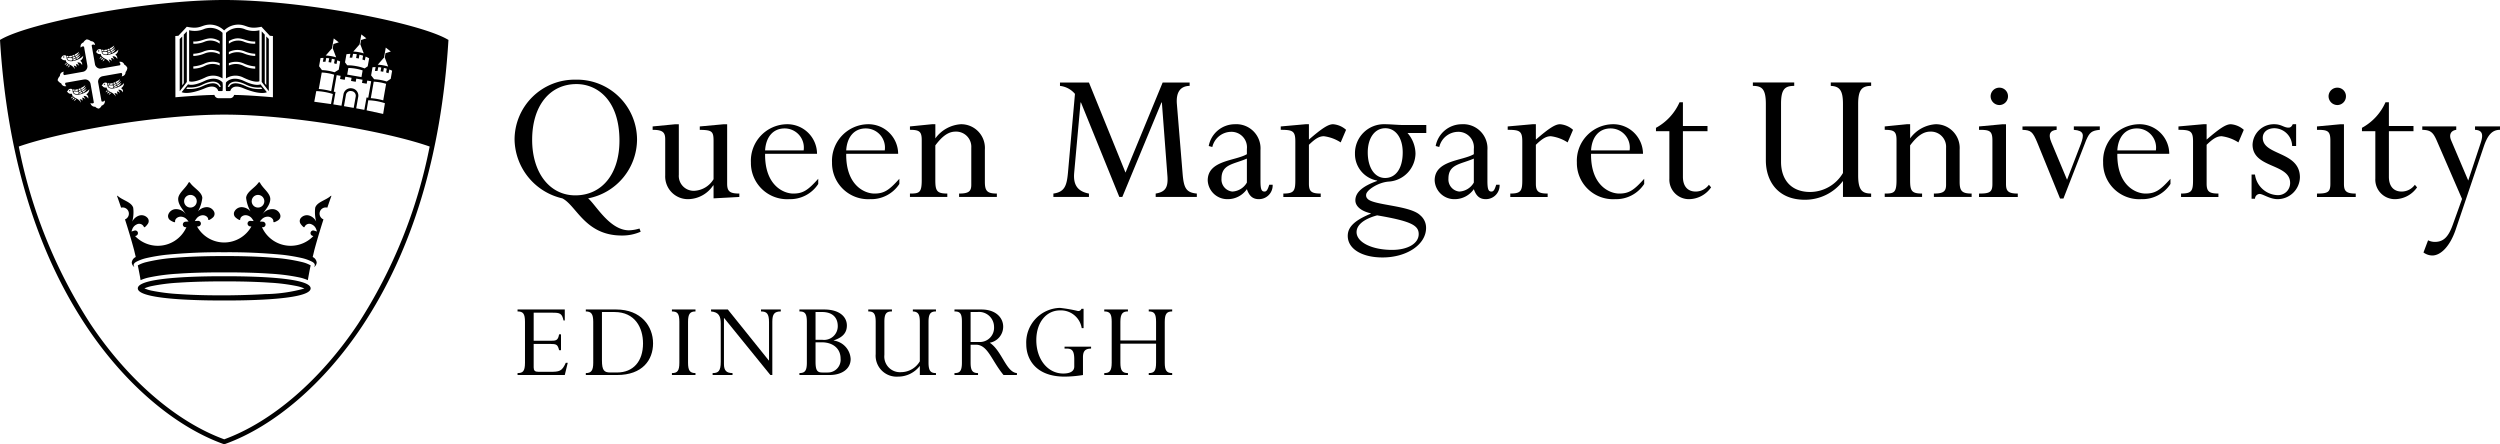 <svg id="Group_178" data-name="Group 178" xmlns="http://www.w3.org/2000/svg" width="358" height="63.625" viewBox="0 0 358 63.625">
  <g id="Group_131" data-name="Group 131" transform="translate(73.686 11.409)">
    <path id="Path_92" data-name="Path 92" d="M2.743-3A8.6,8.6,0,0,0-6.1-11.584,8.591,8.591,0,0,0-14.795-3,8.8,8.8,0,0,0-7.956,5.412c2.031,1.029,3.261,5.32,8.5,5.32a6.486,6.486,0,0,0,2.719-.544l-.171-.457A5.646,5.646,0,0,1,1.6,9.989c-2.8,0-4.778-3.691-5.864-4.577A8.628,8.628,0,0,0,2.743-3M.225-2.858c0,4.78-2.516,7.84-6.322,7.84-3.691,0-6.18-3.261-6.18-7.953,0-4.835,2.489-7.982,6.352-7.982,2.946,0,6.15,2.26,6.15,8.1" transform="translate(14.795 11.584)"/>
  </g>
  <g id="Group_132" data-name="Group 132" transform="translate(93.455 17.79)">
    <path id="Path_93" data-name="Path 93" d="M1.669,6.614c0,1.116.371,1.43,1.745,1.43v.487l-3.691.2V6.872H-.333A4.367,4.367,0,0,1-3.88,8.846,3.253,3.253,0,0,1-7.2,5.442V.264c0-.974-.343-1.345-1.8-1.345v-.487l3.262-.315h.487V5.356A2.134,2.134,0,0,0-2.965,7.645,3.41,3.41,0,0,0-.276,5.985V.521c0-1.4-.229-1.574-1.974-1.6v-.487l3.433-.315h.487Z" transform="translate(9.003 1.883)"/>
  </g>
  <g id="Group_133" data-name="Group 133" transform="translate(107.53 17.79)">
    <path id="Path_94" data-name="Path 94" d="M1.481-1.244A4.259,4.259,0,0,0-2.9-5.479,5.232,5.232,0,0,0-7.989-.013,5.181,5.181,0,0,0-2.524,5.25,4.792,4.792,0,0,0,1.652,3.075V2.332C.193,3.962-.521,4.449-1.923,4.449c-1.374,0-4.09-1.144-4.034-5.693Zm-7.438-.487c.114-1.887,1.116-3.147,2.8-3.147A2.745,2.745,0,0,1-.436-1.731Z" transform="translate(7.989 5.479)"/>
  </g>
  <g id="Group_134" data-name="Group 134" transform="translate(119.146 17.79)">
    <path id="Path_95" data-name="Path 95" d="M1.481-1.244A4.258,4.258,0,0,0-2.9-5.479,5.231,5.231,0,0,0-7.988-.013,5.179,5.179,0,0,0-2.524,5.25,4.8,4.8,0,0,0,1.653,3.075V2.332C.195,3.962-.521,4.449-1.923,4.449c-1.374,0-4.09-1.144-4.034-5.693Zm-7.438-.487c.114-1.887,1.116-3.147,2.8-3.147A2.744,2.744,0,0,1-.436-1.731Z" transform="translate(7.988 5.479)"/>
  </g>
  <g id="Group_135" data-name="Group 135" transform="translate(130.304 17.789)">
    <path id="Path_96" data-name="Path 96" d="M1.678,6.352c0,1.317.286,1.716,1.716,1.716v.487H-2.012V8.069c1.374,0,1.745-.315,1.745-1.258V1.517A2.171,2.171,0,0,0-2.528-.8c-1,0-1.889.629-2.889,1.974V6.123c0,1.546.2,1.946,1.716,1.946v.487h-5.35V8.069c1.345,0,1.688-.114,1.688-1.946V.43c0-1.23-.315-1.487-1.688-1.487v-.487L-5.9-1.859h.487V.172A4.892,4.892,0,0,1-1.756-1.859,3.4,3.4,0,0,1,1.678,1.775Z" transform="translate(9.051 1.859)"/>
  </g>
  <g id="Group_136" data-name="Group 136" transform="translate(150.845 11.811)">
    <path id="Path_97" data-name="Path 97" d="M3.052-12.933c-1.4.028-1.946,1-1.832,2.546l.83,10.1c.172,2,.515,2.632,2.031,2.775v.485H-1.811V2.488c1.345-.229,1.8-.83,1.686-2.461l-.8-10.585H-.982L-6.589,2.973h-.43l-5.492-13.531h-.057l-.917,10.1c-.142,1.66.458,2.633,2.118,2.948v.485H-16.46V2.488c1.66-.229,1.917-1.2,2.089-3l1-11.273a3.262,3.262,0,0,0-2.145-1.144v-.485h4.147l5.236,12.9,5.32-12.9H3.052Z" transform="translate(16.46 13.419)"/>
  </g>
  <g id="Group_137" data-name="Group 137" transform="translate(172.946 17.79)">
    <path id="Path_98" data-name="Path 98" d="M1.182-2.194A3.464,3.464,0,0,0-2.481-5.913,3.813,3.813,0,0,0-6.228-2.795l.515.142A2.8,2.8,0,0,1-3.024-4.826,2.219,2.219,0,0,1-.764-2.365v.743c-1.66.974-5.608.858-5.608,3.748a2.809,2.809,0,0,0,2.891,2.69A3.333,3.333,0,0,0-.764,3.384c.343,1,.858,1.432,1.716,1.432A1.964,1.964,0,0,0,2.926,2.754H2.44c-.229.716-.371.974-.686.974-.458,0-.572-.4-.572-1.574ZM-.764,2.44A2.542,2.542,0,0,1-2.852,3.728,1.74,1.74,0,0,1-4.4,1.868C-4.4-.192-2.681-.163-.764-.993Z" transform="translate(6.372 5.913)"/>
  </g>
  <g id="Group_138" data-name="Group 138" transform="translate(183.403 17.79)">
    <path id="Path_99" data-name="Path 99" d="M.631,6.88C.631,8,.974,8.31,2.319,8.31V8.8h-5.35V8.31c1.546,0,1.716-.4,1.716-1.946V.844c0-1.489-.371-1.66-2.088-1.66V-1.3L.144-1.617H.631v2.2c1.887-1.631,2.775-2.2,3.461-2.2a3.152,3.152,0,0,1,1.859.8L5.18.986A5.8,5.8,0,0,0,2.777.1C2.118.1,1.546.442.631,1.329Z" transform="translate(3.403 1.617)"/>
  </g>
  <g id="Group_139" data-name="Group 139" transform="translate(193.001 17.789)">
    <path id="Path_100" data-name="Path 100" d="M1.589,12.913c0,1.345-1.574,2.26-3.806,2.26-2.889,0-5.091-1.087-5.091-2.546,0-1.031,1.057-1.889,2.946-2.4,4.865.83,5.951,1.43,5.951,2.69M2.676-2.709H-.586c-.343,0-.83-.027-1.315-.057s-.974-.057-1.345-.057A4.151,4.151,0,0,0-7.537,1.412,3.861,3.861,0,0,0-4.362,5.246V5.3c-2,.716-3.118,1.6-3.118,2.774,0,.86.83,1.546,2.2,1.86v.057c-2.575,1.059-3.291,2.061-3.291,3.177,0,1.859,2.031,3.088,4.979,3.088,3.49,0,6.237-1.859,6.237-4.233a2.317,2.317,0,0,0-.83-1.8c-1.43-1.43-6.752-1.43-7.553-2.374a.667.667,0,0,1-.2-.572c0-.629,1.718-1.8,3.291-1.889A4.092,4.092,0,0,0,1.13,1.383,4.581,4.581,0,0,0-.012-1.563H2.676ZM-5.707,1.213c0-2.061,1-3.463,2.518-3.463C-1.7-2.25-.7-.849-.7,1.213c0,2.346-1.031,3.662-2.518,3.662s-2.489-1.46-2.489-3.662" transform="translate(8.568 2.823)"/>
  </g>
  <g id="Group_140" data-name="Group 140" transform="translate(205.445 17.79)">
    <path id="Path_101" data-name="Path 101" d="M1.182-2.194A3.464,3.464,0,0,0-2.481-5.913,3.814,3.814,0,0,0-6.228-2.795l.515.142A2.8,2.8,0,0,1-3.024-4.826,2.219,2.219,0,0,1-.764-2.365v.743c-1.658.974-5.608.858-5.608,3.748a2.809,2.809,0,0,0,2.891,2.69A3.331,3.331,0,0,0-.764,3.384c.343,1,.86,1.432,1.716,1.432A1.964,1.964,0,0,0,2.926,2.754H2.441c-.229.716-.373.974-.688.974-.458,0-.572-.4-.572-1.574ZM-.764,2.44A2.542,2.542,0,0,1-2.852,3.728,1.739,1.739,0,0,1-4.4,1.868C-4.4-.192-2.681-.163-.764-.993Z" transform="translate(6.372 5.913)"/>
  </g>
  <g id="Group_141" data-name="Group 141" transform="translate(215.902 17.79)">
    <path id="Path_102" data-name="Path 102" d="M.631,6.88C.631,8,.975,8.31,2.319,8.31V8.8h-5.35V8.31c1.546,0,1.718-.4,1.718-1.946V.844c0-1.489-.373-1.66-2.09-1.66V-1.3L.146-1.617H.631v2.2c1.889-1.631,2.777-2.2,3.461-2.2a3.16,3.16,0,0,1,1.86.8L5.18.986A5.8,5.8,0,0,0,2.777.1C2.118.1,1.546.442.631,1.329Z" transform="translate(3.403 1.617)"/>
  </g>
  <g id="Group_142" data-name="Group 142" transform="translate(225.808 17.79)">
    <path id="Path_103" data-name="Path 103" d="M1.481-1.244A4.258,4.258,0,0,0-2.9-5.479,5.231,5.231,0,0,0-7.988-.013,5.179,5.179,0,0,0-2.524,5.25,4.792,4.792,0,0,0,1.652,3.075V2.332C.193,3.962-.521,4.449-1.923,4.449c-1.374,0-4.09-1.144-4.034-5.693Zm-7.438-.487c.114-1.887,1.116-3.147,2.8-3.147A2.744,2.744,0,0,1-.436-1.731Z" transform="translate(7.988 5.479)"/>
  </g>
  <g id="Group_143" data-name="Group 143" transform="translate(237.135 14.642)">
    <path id="Path_104" data-name="Path 104" d="M.6-5.429h3.52v.744H.6V1.839c0,1.4.716,2.116,1.832,2.116a2.342,2.342,0,0,0,1.889-.972l.313.371a3.89,3.89,0,0,1-3.06,1.688A2.8,2.8,0,0,1-1.341,2.1V-4.684H-3.259v-.487A7.72,7.72,0,0,0,.119-8.833H.6Z" transform="translate(3.259 8.833)"/>
  </g>
  <g id="Group_144" data-name="Group 144" transform="translate(251.01 11.81)">
    <path id="Path_105" data-name="Path 105" d="M2.018,11.836a6.834,6.834,0,0,1-5.464,2.69c-3.977,0-5.579-2.8-5.579-5.636V.821c0-2.175-.572-2.6-1.86-2.6v-.487h5.924v.487C-6.306-1.783-6.85-1.3-6.85.792v8.3c0,2.518,1.4,4.32,4.177,4.32a5.49,5.49,0,0,0,4.691-2.717V.821c0-1.889-.428-2.546-1.745-2.6v-.487H6.052v.487c-1.374,0-1.859.629-1.859,2.6V11.034c0,2.146.6,2.6,1.859,2.6v.485H2.018Z" transform="translate(10.885 2.269)"/>
  </g>
  <g id="Group_145" data-name="Group 145" transform="translate(269.892 17.789)">
    <path id="Path_106" data-name="Path 106" d="M1.678,6.352c0,1.317.286,1.716,1.716,1.716v.487H-2.012V8.069c1.374,0,1.747-.315,1.747-1.258V1.517A2.172,2.172,0,0,0-2.528-.8c-1,0-1.887.629-2.889,1.974V6.123c0,1.546.2,1.946,1.716,1.946v.487h-5.35V8.069c1.345,0,1.69-.114,1.69-1.946V.43c0-1.23-.316-1.487-1.69-1.487v-.487L-5.9-1.859h.487V.172A4.892,4.892,0,0,1-1.755-1.859,3.4,3.4,0,0,1,1.678,1.775Z" transform="translate(9.051 1.859)"/>
  </g>
  <g id="Group_146" data-name="Group 146" transform="translate(283.396 12.555)">
    <path id="Path_107" data-name="Path 107" d="M.649-10.934A1.246,1.246,0,0,1-.582-9.676a1.268,1.268,0,0,1-1.257-1.258,1.244,1.244,0,0,1,1.257-1.23,1.221,1.221,0,0,1,1.231,1.23M.363,1.6C.363,2.6.621,3,2.051,3v.487H-3.5V3c1.546,0,1.917-.2,1.917-1.4v-6.21c0-1.4-.428-1.516-1.917-1.516v-.487l3.376-.315H.363Z" transform="translate(3.5 12.164)"/>
  </g>
  <g id="Group_147" data-name="Group 147" transform="translate(289.618 18.105)">
    <path id="Path_108" data-name="Path 108" d="M1,5.371,2.972.25c.487-1.317.487-1.917-1-2.031v-.487H5.691v.487c-1.173.114-1.46.371-1.946,1.459L.483,8.059H0L-3.236.106c-.686-1.66-.944-1.83-2.146-1.887v-.487H-.489v.487c-.972.085-1.23.629-.773,1.745Z" transform="translate(5.383 2.268)"/>
  </g>
  <g id="Group_148" data-name="Group 148" transform="translate(301.17 17.79)">
    <path id="Path_109" data-name="Path 109" d="M1.481-1.244A4.259,4.259,0,0,0-2.9-5.479,5.231,5.231,0,0,0-7.988-.013,5.179,5.179,0,0,0-2.524,5.25,4.8,4.8,0,0,0,1.653,3.075V2.332C.193,3.962-.521,4.449-1.923,4.449c-1.374,0-4.09-1.144-4.034-5.693Zm-7.438-.487c.114-1.887,1.114-3.147,2.8-3.147A2.744,2.744,0,0,1-.436-1.731Z" transform="translate(7.988 5.479)"/>
  </g>
  <g id="Group_149" data-name="Group 149" transform="translate(311.955 17.79)">
    <path id="Path_110" data-name="Path 110" d="M.631,6.88C.631,8,.975,8.31,2.319,8.31V8.8h-5.35V8.31c1.546,0,1.716-.4,1.716-1.946V.844c0-1.489-.371-1.66-2.088-1.66V-1.3L.146-1.617H.631v2.2c1.889-1.631,2.775-2.2,3.461-2.2a3.156,3.156,0,0,1,1.86.8L5.181.986A5.807,5.807,0,0,0,2.777.1C2.12.1,1.548.442.631,1.329Z" transform="translate(3.403 1.617)"/>
  </g>
  <g id="Group_150" data-name="Group 150" transform="translate(322.425 17.789)">
    <path id="Path_111" data-name="Path 111" d="M.909-3.3A2.59,2.59,0,0,0-1.609-5.848c-1,0-1.688.544-1.688,1.374,0,2.575,5.32,1.889,5.32,5.665a3.2,3.2,0,0,1-3.2,3.118c-1.114,0-2.088-.744-2.573-.744a.694.694,0,0,0-.659.688H-4.9V.789h.487A3.383,3.383,0,0,0-1.151,3.737,1.724,1.724,0,0,0,.622,1.992c0-2.832-5.38-2.059-5.38-5.494A3.047,3.047,0,0,1-1.666-6.42c1.057,0,1.374.487,2.059.487.258,0,.458-.142.6-.487h.487V-3.3Z" transform="translate(4.9 6.42)"/>
  </g>
  <g id="Group_151" data-name="Group 151" transform="translate(331.791 12.555)">
    <path id="Path_112" data-name="Path 112" d="M.649-10.934A1.245,1.245,0,0,1-.581-9.676a1.27,1.27,0,0,1-1.26-1.258,1.246,1.246,0,0,1,1.26-1.23,1.221,1.221,0,0,1,1.23,1.23M.363,1.6C.363,2.6.621,3,2.051,3v.487H-3.5V3c1.546,0,1.917-.2,1.917-1.4v-6.21c0-1.4-.43-1.516-1.917-1.516v-.487l3.376-.315H.363Z" transform="translate(3.5 12.164)"/>
  </g>
  <g id="Group_152" data-name="Group 152" transform="translate(338.232 14.642)">
    <path id="Path_113" data-name="Path 113" d="M.6-5.429H4.122v.744H.6V1.839c0,1.4.716,2.116,1.83,2.116a2.34,2.34,0,0,0,1.889-.972l.315.371A3.888,3.888,0,0,1,1.576,5.042,2.8,2.8,0,0,1-1.342,2.1V-4.684H-3.257v-.487A7.714,7.714,0,0,0,.117-8.833H.6Z" transform="translate(3.257 8.833)"/>
  </g>
  <g id="Group_153" data-name="Group 153" transform="translate(346.871 18.104)">
    <path id="Path_114" data-name="Path 114" d="M1.029-1.3,2.8-6.647c.4-1.2.315-1.859-.8-1.917v-.487H5.578v.487c-1.087,0-1.745.688-2.317,2.374L-.774,5.74c-.8,2.347-2.115,3.692-3.346,3.692A2.215,2.215,0,0,1-5.38,9l.659-1.745a2.168,2.168,0,0,0,.972.229C-2.518,7.487-1.8,6.771-1.173,5L.143,1.335-3.491-7.046c-.515-1.174-.887-1.489-2.059-1.517v-.487H-.687v.487c-.771.115-1.087.688-.716,1.544Z" transform="translate(5.551 9.051)"/>
  </g>
  <g id="Group_154" data-name="Group 154" transform="translate(74.113 44.32)">
    <path id="Path_115" data-name="Path 115" d="M.973,2.832H.7c-.2-.8-.345-.9-1.31-.9H-2.94V5.288c0,.458.164.639.688.639H-.615c1.375,0,1.72-.065,2.276-1.293h.278L1.514,6.385H-5.249V6.107c.738,0,1.065-.229,1.065-1.473V-1.229c0-1.163-.262-1.49-1.065-1.49V-3H1.514v1.573h-.18C1.12-2.457.793-2.539-.239-2.539h-2.7V1.472H-.32C.319,1.472.564,1.359.7.556H.973Z" transform="translate(5.249 2.997)"/>
  </g>
  <g id="Group_155" data-name="Group 155" transform="translate(83.89 44.319)">
    <path id="Path_116" data-name="Path 116" d="M.166,6.123c0,1.162-.31,1.49-1.064,1.49v.278H3.557c3.684,0,5.175-2.178,5.175-4.536,0-2.44-1.7-4.848-5.29-4.848H-.9v.28c.786,0,1.064.36,1.064,1.49ZM1.412-1.13H3.2c2.964,0,4.094,2.259,4.094,4.5,0,2.554-1.392,4.158-3.717,4.158H2.607c-.868,0-1.195-.278-1.195-1.735Z" transform="translate(0.897 1.492)"/>
  </g>
  <g id="Group_156" data-name="Group 156" transform="translate(96.219 44.319)">
    <path id="Path_117" data-name="Path 117" d="M.361,6.123c0,1.146.278,1.49,1.065,1.49v.278H-1.948V7.614c.77,0,1.065-.294,1.065-1.49V.278c0-1.179-.262-1.49-1.065-1.49v-.28H1.427v.28C.639-1.212.361-.852.361.278Z" transform="translate(1.948 1.492)"/>
  </g>
  <g id="Group_157" data-name="Group 157" transform="translate(101.82 44.319)">
    <path id="Path_118" data-name="Path 118" d="M1.373,9.384H1.095L-5.522,1.23h-.032V7.811c0,.95.376,1.294,1.228,1.294v.278h-2.85V9.106c.786,0,1.163-.247,1.163-1.606V2.015C-6.012.966-6.291.378-7.4.28V0H-5L.866,7.3H.9V1.818C.9.591.572.28-.247.28V0H2.585V.28c-.917,0-1.212.376-1.212,1.473Z" transform="translate(7.404)"/>
  </g>
  <g id="Group_158" data-name="Group 158" transform="translate(114.477 44.318)">
    <path id="Path_119" data-name="Path 119" d="M.361.75h.885c1.653,0,2.7.934,2.7,2.309A1.825,1.825,0,0,1,2.1,5.073h-.77C.59,5.073.361,4.763.361,3.5ZM-.883,3.664c0,1.147-.278,1.49-1.065,1.49v.278H2.376c1.769,0,3.013-.884,3.013-2.292A2.808,2.808,0,0,0,2.964.5V.472C4.259.047,4.848-.625,4.848-1.657c0-1.2-1-2.293-3.259-2.293H-1.948v.28c.787,0,1.065.294,1.065,1.49ZM.361.39V-3.589H1.3c1.522,0,2.243.835,2.243,2.014A1.957,1.957,0,0,1,1.327.39Z" transform="translate(1.948 3.951)"/>
  </g>
  <g id="Group_159" data-name="Group 159" transform="translate(124.336 44.319)">
    <path id="Path_120" data-name="Path 120" d="M1.155,6.775A3.91,3.91,0,0,1-1.973,8.314,3,3,0,0,1-5.166,5.088V.47c0-1.244-.327-1.489-1.064-1.489V-1.3h3.389v.28c-.77,0-1.081.278-1.081,1.473V5.2A2.242,2.242,0,0,0-1.53,7.676,3.142,3.142,0,0,0,1.155,6.12V.47c0-1.08-.245-1.457-1-1.489V-1.3H3.464v.28C2.677-1.019,2.4-.659,2.4.47V6.316c0,1.228.343,1.49,1.064,1.49v.278H1.155Z" transform="translate(6.229 1.299)"/>
  </g>
  <g id="Group_160" data-name="Group 160" transform="translate(136.681 44.319)">
    <path id="Path_121" data-name="Path 121" d="M.361,1.382h.754c1.718,0,2.211,2.211,3.962,4.34H6.993V5.444C5.438,5.329,4.848,2.234,3.1,1.1A2.334,2.334,0,0,0,5.027-1.205c0-1.244-1.015-2.456-3.126-2.456H-1.948v.28c.754,0,1.065.229,1.065,1.456v5.88c0,1.26-.345,1.49-1.065,1.49v.278H1.425V5.444C.657,5.444.361,5.1.361,3.954Zm0-4.683h.983A2.146,2.146,0,0,1,3.718-1.172,2.036,2.036,0,0,1,1.507.99H.361Z" transform="translate(1.948 3.661)"/>
  </g>
  <g id="Group_161" data-name="Group 161" transform="translate(146.959 44.09)">
    <path id="Path_122" data-name="Path 122" d="M1.271,9.42a16.753,16.753,0,0,1-2.621.229c-4.125,0-5.5-2.489-5.5-4.65A4.955,4.955,0,0,1-2.022-.193,21.029,21.029,0,0,1,.534.249a.47.47,0,0,0,.523-.311h.3V2.705H1.09A3.015,3.015,0,0,0-2.022.167c-1.931,0-3.389,1.686-3.389,4.258,0,2.752,1.637,4.781,3.864,4.781.672,0,1.571-.163,1.571-1V7.193c0-1.146-.261-1.555-1.031-1.555h-.36v-.28h3.8v.28c-.918,0-1.163.441-1.163,1.26Z" transform="translate(6.852 0.193)"/>
  </g>
  <g id="Group_162" data-name="Group 162" transform="translate(158.13 44.319)">
    <path id="Path_123" data-name="Path 123" d="M.361,1.111V3.83c0,1.13.28,1.489,1.081,1.489V5.6h-3.39v-.28c.721,0,1.065-.245,1.065-1.489V-2.017c0-1.113-.229-1.49-1.065-1.49v-.278h3.39v.278c-.737,0-1.081.3-1.081,1.49V.653h5.11v-2.67c0-1.146-.245-1.49-1.048-1.49v-.278H7.779v.278c-.8,0-1.064.378-1.064,1.49V3.83c0,1.113.262,1.489,1.064,1.489V5.6H4.423v-.28c.737,0,1.048-.245,1.048-1.489V1.111Z" transform="translate(1.948 3.785)"/>
  </g>
  <g id="Group_163" data-name="Group 163" transform="translate(14.869 11.992)">
    <path id="Path_124" data-name="Path 124" d="M.016.088A.04.04,0,0,1-.028.055.04.04,0,0,1,0,.009.043.043,0,0,1,.049.04.044.044,0,0,1,.016.088M-.008-.046A.1.1,0,0,0-.085.064.1.1,0,0,0,.026.145.1.1,0,0,0,.1.029.1.1,0,0,0-.008-.046" transform="translate(0.087 0.048)"/>
  </g>
  <g id="Group_164" data-name="Group 164" transform="translate(9.875 12.875)">
    <path id="Path_125" data-name="Path 125" d="M.016.088A.041.041,0,0,1-.028.055.04.04,0,0,1,0,.009.044.044,0,0,1,.049.04.044.044,0,0,1,.016.088M-.008-.046A.1.1,0,0,0-.085.064.1.1,0,0,0,.026.145.1.1,0,0,0,.1.029.1.1,0,0,0-.008-.046" transform="translate(0.087 0.048)"/>
  </g>
  <g id="Group_165" data-name="Group 165" transform="translate(9.025 8.075)">
    <path id="Path_126" data-name="Path 126" d="M.016.089A.04.04,0,0,1-.028.056.04.04,0,0,1,0,.01.044.044,0,0,1,.049.042.044.044,0,0,1,.016.089M-.008-.045A.1.1,0,0,0-.085.066.1.1,0,0,0,.026.146.1.1,0,0,0,.1.031.1.1,0,0,0-.008-.045" transform="translate(0.087 0.047)"/>
  </g>
  <g id="Group_166" data-name="Group 166" transform="translate(32.328 11.273)">
    <path id="Path_127" data-name="Path 127" d="M.444-.091A3.941,3.941,0,0,0,2.663.333L2.84.545a4.368,4.368,0,0,1-2.4-.4C-1.566-.813-1.9.263-1.9.263h-.212S-1.776-1.169.444-.091M-1.745.851C-1.724.7-1.4-.189.092.439c2.556,1.075,3.4.582,3.4.582L2.576-.107s-.6.36-2.32-.46c-1.821-.869-2.617.194-2.617.194a5.459,5.459,0,0,0,0,1.223,4.344,4.344,0,0,0,.616,0" transform="translate(2.396 0.908)"/>
  </g>
  <g id="Group_167" data-name="Group 167" transform="translate(25.737 4.494)">
    <path id="Path_128" data-name="Path 128" d="M.159-7.224l-.438.469V.187L-.494.5V-6.5l-.364.368v7.47L.159.021Z" transform="translate(0.857 7.224)"/>
  </g>
  <g id="Group_168" data-name="Group 168" transform="translate(27.083 3.968)">
    <path id="Path_129" data-name="Path 129" d="M.094,3.809a4.871,4.871,0,0,0,1.585-.4,2.741,2.741,0,0,1,2.191-.07v.34A2.439,2.439,0,0,0,1.8,3.7,3.7,3.7,0,0,1,.094,4.13ZM.094,2a4.272,4.272,0,0,0,1.539-.352,2.737,2.737,0,0,1,2.236.093v.349a2.482,2.482,0,0,0-2.127-.144A4.647,4.647,0,0,1,.094,2.32Zm0-1.759c.058,0,.119.006.182.006,1.245,0,1.892-.838,3.251-.24A3.047,3.047,0,0,1,3.87.185V.56a2.179,2.179,0,0,0-2.127-.3A3.779,3.779,0,0,1,.274.569c-.062,0-.122,0-.18-.006ZM1.739,5.434a2.476,2.476,0,0,1,2.54.1V-1a2.529,2.529,0,0,0-2.591-.564,3.4,3.4,0,0,1-2.194.194v7.3s.495.33,2.244-.5" transform="translate(0.505 1.731)"/>
  </g>
  <g id="Group_169" data-name="Group 169" transform="translate(32.362 3.969)">
    <path id="Path_130" data-name="Path 130" d="M.064,2.95a2.737,2.737,0,0,1,2.189.07,4.893,4.893,0,0,0,1.587.4v.321a3.712,3.712,0,0,1-1.705-.425A2.446,2.446,0,0,0,.064,3.288Zm0-1.6A2.733,2.733,0,0,1,2.3,1.255a4.314,4.314,0,0,0,1.541.352v.318a4.6,4.6,0,0,1-1.649-.371A2.476,2.476,0,0,0,.064,1.7Zm0-1.557A3.165,3.165,0,0,1,.406-.385c1.361-.6,2.006.245,3.251.239.065,0,.125,0,.183,0V.169c-.058,0-.119,0-.182,0a3.766,3.766,0,0,1-1.467-.3,2.178,2.178,0,0,0-2.127.3ZM2.193,5.041c1.751.833,2.246.5,2.246.5v-7.3a3.4,3.4,0,0,1-2.194-.194,2.536,2.536,0,0,0-2.592.563V5.143a2.473,2.473,0,0,1,2.54-.1" transform="translate(0.347 2.124)"/>
  </g>
  <g id="Group_170" data-name="Group 170" transform="translate(37.476 4.493)">
    <path id="Path_131" data-name="Path 131" d="M.159-5.208l-.365-.368V1.418L-.421,1.11V-5.832L-.859-6.3V.944L.159,2.262Z" transform="translate(0.859 6.301)"/>
  </g>
  <g id="Group_171" data-name="Group 171" transform="translate(26.013 11.272)">
    <path id="Path_132" data-name="Path 132" d="M.477.335a4.368,4.368,0,0,1-2.4.4l.177-.212A3.925,3.925,0,0,0,.477.1C2.7-.973,3.033.458,3.033.458H2.821S2.487-.617.477.335m2.189.711a4.116,4.116,0,0,0,.616,0,5.445,5.445,0,0,0,0-1.222s-.8-1.065-2.617-.2c-1.721.822-2.32.46-2.32.46l-.917,1.127s.846.493,3.4-.58C2.321.007,2.644.9,2.666,1.046" transform="translate(2.572 0.713)"/>
  </g>
  <g id="Group_172" data-name="Group 172" transform="translate(0 0)">
    <path id="Path_133" data-name="Path 133" d="M8.024,31.756C2.686,39.785-4.3,45.818-11.164,48.327c-6.863-2.508-13.85-8.541-19.188-16.571A72.357,72.357,0,0,1-40.583,6.4c6.2-2.17,19.811-4.571,29.419-4.571S12.051,4.226,18.255,6.4A72.369,72.369,0,0,1,8.024,31.756m-40.736-33.3c-.1-.033-.111-.139-.076-.248a.953.953,0,0,0,.223.047c0,.068-.017.21-.147.2m.686-.068c.043-.085.04-.188-.036-.226.16-.028.28-.149.335-.038.071.126-.106.187-.3.264m.417-.014c.089.133-.193.218-.335.258a.151.151,0,0,0-.07-.169c.125-.03.345-.174.4-.089m-.041-.126a.154.154,0,0,0-.058-.224,2.084,2.084,0,0,0,.648-.4c0,.175-.281.5-.59.627m-.262.466c.171-.047.36-.179.4-.1.041.119-.093.19-.416.272.038-.032.054-.145.013-.172m.386-.242c.036-.058-.006-.172-.063-.182a2.293,2.293,0,0,0,.675-.454,1.2,1.2,0,0,1-.612.635m.047.058a2.452,2.452,0,0,0,.629-.4,1.064,1.064,0,0,1-.582.578.118.118,0,0,0-.047-.18m-.974-.28a2.616,2.616,0,0,1,.285-.043c.1-.013.119.188.011.212a.551.551,0,0,1-.3.021c-.058,0-.06-.174.008-.19m.144.281c.163-.008.267-.027.3.115.024.177-.04.261-.288.245-.3-.027-.414-.156-.438-.285,0-.155.269-.079.424-.076M-32.53-.449a.631.631,0,0,0,.15.093.748.748,0,0,1-.33.256.709.709,0,0,0,.18-.349m-.635-.044c.073-.065.209-.177.213-.307.021.027.093.111.115.133a.531.531,0,0,1-.329.174m.379-.128a1.515,1.515,0,0,0,.2.128,1.193,1.193,0,0,1-.37.213.547.547,0,0,0,.169-.341m2.143.168a.625.625,0,0,0-.664-.387c.082.19.236.345.239.511-.13-.248-.281-.24-.441-.277.035.155.06.261.1.471a.509.509,0,0,0-.449-.24,1.722,1.722,0,0,1,.187.507,1.432,1.432,0,0,0-.73-.64,1.531,1.531,0,0,1-.471-.359.513.513,0,0,1-.095-.294.738.738,0,0,1-.36-.021c-.1-.046-.237-.111-.193-.2-.123.04-.1-.024-.182-.051.115-.051.131-.24.292-.356a.454.454,0,0,1,.449-.038c.16.1.043.307.13.476.273.765,2.033.057,2.347-.457a.852.852,0,0,1-.433.737.531.531,0,0,1,.27.615m2.926-1.971c-.1-.033-.111-.139-.076-.247a1.146,1.146,0,0,0,.223.047c0,.068-.017.209-.147.2m.686-.068c.043-.085.04-.188-.036-.226.16-.028.278-.147.333-.038.071.128-.1.187-.3.264m.417-.014c.089.133-.194.218-.335.258a.153.153,0,0,0-.07-.169c.125-.03.345-.174.4-.089m-.041-.126a.155.155,0,0,0-.058-.224,2.084,2.084,0,0,0,.648-.4,1,1,0,0,1-.59.627m-.264.468c.172-.049.362-.18.4-.1.04.119-.093.191-.416.272.038-.032.054-.145.011-.171m.387-.243c.036-.057-.006-.172-.063-.182a2.257,2.257,0,0,0,.673-.454,1.189,1.189,0,0,1-.61.635m.047.058a2.452,2.452,0,0,0,.629-.4,1.069,1.069,0,0,1-.582.578.119.119,0,0,0-.047-.18m-.974-.278a2.277,2.277,0,0,1,.285-.044c.1-.013.119.188.011.213a.551.551,0,0,1-.3.019c-.058,0-.062-.172.008-.188m.144.28c.163-.008.267-.027.3.115.025.177-.038.261-.286.245-.3-.027-.414-.156-.438-.285,0-.153.269-.079.424-.076m-.221,1.016a.631.631,0,0,0,.15.093.743.743,0,0,1-.332.256.693.693,0,0,0,.182-.349m-.635-.043c.073-.066.209-.179.213-.307.021.025.093.109.115.131a.533.533,0,0,1-.329.175m.379-.128a1.773,1.773,0,0,0,.2.128,1.22,1.22,0,0,1-.37.212.564.564,0,0,0,.169-.34m2.143.168a.621.621,0,0,0-.664-.387c.082.188.236.343.239.509-.13-.248-.281-.24-.441-.277.035.155.058.262.1.471a.511.511,0,0,0-.449-.24,1.768,1.768,0,0,1,.187.507,1.432,1.432,0,0,0-.73-.64,1.531,1.531,0,0,1-.471-.359.515.515,0,0,1-.1-.294.741.741,0,0,1-.36-.021c-.1-.046-.237-.111-.191-.2-.123.038-.1-.025-.182-.052.115-.051.131-.24.292-.356a.457.457,0,0,1,.449-.038c.16.1.043.307.13.476.273.767,2.033.057,2.347-.457a.856.856,0,0,1-.433.737.535.535,0,0,1,.27.616m-8.447-2.971c-.141.168-.084.509.085.479l2.627-.465a.789.789,0,0,0,.646-.884l-.469-2.659c-.03-.169-.368-.1-.479.085a.579.579,0,0,1,.375-.741,1.013,1.013,0,0,1,.473-.441,1.011,1.011,0,0,1,.6.253.578.578,0,0,1,.6.567c-.168-.141-.509-.084-.479.085l.476,2.695a.791.791,0,0,0,.9.574l2.63-.463c.169-.03.106-.37-.084-.479a.576.576,0,0,1,.74.375,1,1,0,0,1,.441.473,1.025,1.025,0,0,1-.251.6.581.581,0,0,1-.569.605c.141-.169.084-.509-.084-.479l-2.594.457a.122.122,0,0,1-.036.009.794.794,0,0,0-.651.849l.476,2.69c.03.169.368.106.477-.084a.632.632,0,0,1-.45.756.842.842,0,0,1-.4.427.843.843,0,0,1-.517-.266.637.637,0,0,1-.684-.556c.169.141.511.084.48-.085l-.468-2.652a.792.792,0,0,0-.91-.61.561.561,0,0,1-.09.009l-2.538.449c-.168.03-.106.368.085.479a.578.578,0,0,1-.741-.373,1.185,1.185,0,0,1-.52-.46,1.179,1.179,0,0,1,.332-.61.577.577,0,0,1,.567-.605m.714-.942a.675.675,0,0,0,.152.093.743.743,0,0,1-.332.256.678.678,0,0,0,.18-.349m-.634-.043c.073-.066.207-.179.212-.308.021.027.093.111.115.133a.529.529,0,0,1-.327.175m.378-.128a1.79,1.79,0,0,0,.2.128,1.21,1.21,0,0,1-.371.212.547.547,0,0,0,.169-.34m-.618-1.166a.451.451,0,0,1,.447-.038c.161.1.044.307.131.476.273.767,2.031.057,2.347-.457a.853.853,0,0,1-.435.737.534.534,0,0,1,.272.615.623.623,0,0,0-.665-.386c.084.188.237.343.239.509-.128-.248-.28-.24-.441-.277.035.156.06.261.106.471a.514.514,0,0,0-.449-.24,1.816,1.816,0,0,1,.187.507,1.448,1.448,0,0,0-.732-.64,1.524,1.524,0,0,1-.469-.359.515.515,0,0,1-.1-.294.739.739,0,0,1-.36-.021c-.1-.046-.237-.111-.191-.2-.125.038-.1-.025-.182-.052.114-.051.131-.24.292-.356m.618,0a1.036,1.036,0,0,0,.223.046c0,.07-.017.21-.149.2-.1-.033-.111-.139-.074-.247m.335.043a2.613,2.613,0,0,1,.285-.044c.1-.011.119.188.009.212a.531.531,0,0,1-.3.021c-.058,0-.062-.172.008-.188m.724-.126c.071.126-.1.185-.3.262.043-.085.038-.188-.038-.226.16-.028.28-.149.335-.036m.667-.506a.986.986,0,0,1-.59.627.155.155,0,0,0-.057-.224,2.079,2.079,0,0,0,.646-.4m-.852,1.1c.172-.049.362-.18.4-.1.041.119-.093.191-.414.272.038-.032.052-.145.011-.171m-.383.177c-.3-.028-.414-.156-.438-.285.006-.153.27-.079.424-.076s.267-.027.3.115c.024.177-.039.261-.288.245m.281-.43c.126-.03.346-.174.406-.089.089.133-.194.218-.335.258a.154.154,0,0,0-.071-.169m.488.011c.035-.058-.008-.174-.063-.183a2.257,2.257,0,0,0,.673-.454,1.2,1.2,0,0,1-.61.637m.046.057a2.4,2.4,0,0,0,.629-.4,1.066,1.066,0,0,1-.58.578.118.118,0,0,0-.049-.18m3.944.134a.622.622,0,0,0,.152.093.752.752,0,0,1-.332.256.69.69,0,0,0,.18-.349m-.634-.043c.073-.066.207-.179.212-.307.021.025.093.109.115.131a.533.533,0,0,1-.327.175m.378-.128a1.7,1.7,0,0,0,.2.128,1.2,1.2,0,0,1-.37.212.547.547,0,0,0,.169-.34M-29.26-7.47a.454.454,0,0,1,.447-.038c.161.1.044.307.13.476.273.767,2.033.057,2.347-.457a.85.85,0,0,1-.433.737.536.536,0,0,1,.272.616.622.622,0,0,0-.665-.387c.084.19.236.343.239.509-.128-.248-.28-.24-.441-.277.035.156.06.262.1.473a.5.5,0,0,0-.447-.24,1.805,1.805,0,0,1,.187.506,1.456,1.456,0,0,0-.732-.64,1.524,1.524,0,0,1-.469-.359.5.5,0,0,1-.1-.294.739.739,0,0,1-.36-.021c-.1-.046-.237-.111-.191-.2-.125.038-.1-.025-.182-.051.114-.052.131-.24.292-.357m.618,0a1.041,1.041,0,0,0,.221.046c0,.07-.017.21-.147.2-.1-.035-.111-.141-.074-.248m.333.043c.077-.014.2-.038.286-.044.1-.011.119.188.009.213a.546.546,0,0,1-.3.019c-.058,0-.062-.172.006-.188m.725-.126c.071.126-.1.185-.3.262.041-.085.038-.188-.038-.224.16-.03.28-.149.335-.038m.667-.506c0,.175-.28.5-.59.627a.155.155,0,0,0-.057-.224,2.067,2.067,0,0,0,.646-.4m-.852,1.1c.172-.049.362-.18.4-.1.041.12-.093.191-.416.272.04-.032.054-.145.013-.171m-.382.177c-.3-.027-.414-.155-.438-.285.006-.153.27-.077.424-.076s.267-.027.3.115c.024.179-.04.261-.288.245m.281-.43c.126-.03.346-.174.406-.089.089.133-.194.218-.337.258a.151.151,0,0,0-.07-.169m.487.011c.036-.058-.006-.174-.063-.183a2.243,2.243,0,0,0,.675-.454,1.2,1.2,0,0,1-.612.637m.049.057a2.438,2.438,0,0,0,.627-.4,1.066,1.066,0,0,1-.58.578.121.121,0,0,0-.047-.18m9.181-2.274.439-.038s1.215-1.285,1.2-1.293c1.987.431,2.075-.305,3.332-.305a2.911,2.911,0,0,1,2.018.838,2.911,2.911,0,0,1,2.018-.838c1.257,0,1.343.737,3.332.305-.011.008,1.2,1.293,1.2,1.293l.439.038V-.653S-7.91-.985-9.756-.985a.58.58,0,0,1-.612.462h-1.581a.58.58,0,0,1-.612-.462c-1.846,0-5.592.332-5.592.332ZM2.015-1.538a8.4,8.4,0,0,1,1.2.128,8.359,8.359,0,0,1,1.176.291L4.128.319,1.73-.013ZM2.8-4.2a7,7,0,0,1,.9.1,6.675,6.675,0,0,1,.879.213L4.153-1.526a8.122,8.122,0,0,0-.879-.2,8.673,8.673,0,0,0-.9-.112ZM2.625-6.266a4.306,4.306,0,0,1,.438-.024l-.1.547c.134,0,.25,0,.367.011l.115-.548c.139.011.281.025.425.046l-.1.548.185.028.191.036.1-.547c.145.03.283.063.417.1l-.1.55c.13.036.24.074.345.114l.119-.542c.145.054.281.112.409.174L5.233-4.606l-.6.373a7.473,7.473,0,0,0-.88-.212,7.129,7.129,0,0,0-.925-.1L2.419-5.1ZM4.265-7.653l.1-.556.155-.874.721.561-.759.245-.107.609.492,1.3a5.633,5.633,0,0,0-.744-.183,5.551,5.551,0,0,0-.752-.082ZM7.659-.724,7.377.867,5.983.621l.28-1.592A.665.665,0,0,1,7-1.549l.158.028a.666.666,0,0,1,.5.8M6.094-3.152,6.173-3.6l.9.158-.079.452.672.12.079-.454.9.16-.081.452.672.119.081-.454.563.1L9.459-.585,9.216-.628,8.9,1.147,7.735.929l.281-1.59A1.048,1.048,0,0,0,7.23-1.914l-.158-.028a1.046,1.046,0,0,0-1.166.91L5.625.559,4.457.365l.315-1.777-.25-.044.417-2.366.563.1-.079.452ZM8.656-4.5l-.085.482-.082.471L6.446-3.9l.084-.471.084-.48a7.028,7.028,0,0,1,1.034.1A7.231,7.231,0,0,1,8.656-4.5M6.339-6.816A4.213,4.213,0,0,1,6.9-6.873l-.1.548c.136,0,.251,0,.368,0l.115-.547c.174.008.354.025.537.051l-.1.548.188.03L8.1-6.2l.1-.548c.182.04.356.085.523.138l-.1.55c.13.041.237.081.341.123l.12-.541a4.3,4.3,0,0,1,.506.247L9.383-5.087l-.443.3a6.62,6.62,0,0,0-1.227-.333A6.71,6.71,0,0,0,6.45-5.232L6.132-5.66Zm1.878-1.41.1-.556.152-.872.724.56-.76.245-.106.607.492,1.307a5.253,5.253,0,0,0-.746-.183A5.3,5.3,0,0,0,7.319-7.2ZM11.846.2l-.253,1.532L9.225,1.217l.24-1.441a8.61,8.61,0,0,1,2.38.42m-.24-.408c-.281-.079-.575-.147-.879-.2a7.965,7.965,0,0,0-.9-.111l.417-2.366a7.329,7.329,0,0,1,.9.1,6.885,6.885,0,0,1,.876.213Zm-1.533-4.74a4.4,4.4,0,0,1,.443-.024l-.1.55c.136,0,.251,0,.368.008l.115-.547c.139.009.281.024.425.044l-.095.548.191.032.185.035.095-.547c.144.028.283.063.416.1l-.1.548a3.389,3.389,0,0,1,.345.114l.119-.541c.142.054.277.112.4.172l-.2,1.165-.575.381a7.2,7.2,0,0,0-.9-.221,7.046,7.046,0,0,0-.9-.1L9.87-3.787Zm1.644-1.386.1-.558.153-.872.722.56-.76.245-.107.607.492,1.307a5.4,5.4,0,0,0-.744-.183,5.56,5.56,0,0,0-.752-.084ZM20.763-8.97c-4.234-2.4-20.794-5.613-31.927-5.613S-38.857-11.369-43.091-8.97l-.182.1.013.21c1.015,16.267,5.17,29.99,12.347,40.786C-25.467,40.32-18.31,46.47-11.278,49l.114.041L-11.05,49C-4.018,46.47,3.138,40.32,8.585,32.129,15.762,21.332,19.918,7.61,20.932-8.657l.014-.21Z" transform="translate(43.273 14.583)"/>
  </g>
  <g id="Group_173" data-name="Group 173" transform="translate(14.02 7.193)">
    <path id="Path_134" data-name="Path 134" d="M.014-.058a.044.044,0,0,1,.047.03A.046.046,0,0,1,.028.021.039.039,0,0,1-.016-.012a.039.039,0,0,1,.03-.046M.038.078A.1.1,0,0,0,.117-.037.1.1,0,0,0,0-.113.094.094,0,0,0-.073,0,.1.1,0,0,0,.038.078" transform="translate(0.075 0.114)"/>
  </g>
  <g id="Group_174" data-name="Group 174" transform="translate(19.73 36.675)">
    <path id="Path_135" data-name="Path 135" d="M0-.281-.019-.363A4.669,4.669,0,0,1,1.167-.828a24.511,24.511,0,0,1,4.173-.631C8.48-1.72,11.769-1.7,12.36-1.7s3.88-.024,7.021.237a24.536,24.536,0,0,1,4.173.631,4.763,4.763,0,0,1,1.182.462l-.019.085c-.15.719-.315,1.614-.381,2.034a6.263,6.263,0,0,0-1.255-.4A28.068,28.068,0,0,0,19,.824C16.032.615,12.918.635,12.36.635S8.689.615,5.716.824a28.044,28.044,0,0,0-4.076.525,6.279,6.279,0,0,0-1.257.4C.318,1.332.154.438,0-.281" transform="translate(0.019 1.696)"/>
  </g>
  <g id="Group_175" data-name="Group 175" transform="translate(19.734 39.559)">
    <path id="Path_136" data-name="Path 136" d="M2.851,1.788c-2.518.15-5.014.177-5.851.177-.552,0-3.621.021-6.551-.187a27.112,27.112,0,0,1-3.88-.493,5.441,5.441,0,0,1-1-.319,5.208,5.208,0,0,1,1-.319A26.649,26.649,0,0,1-9.552.152c2.93-.2,6-.185,6.551-.185S.622-.052,3.553.152A26.567,26.567,0,0,1,7.431.647a4.908,4.908,0,0,1,1.048.34,22.045,22.045,0,0,1-5.628.8M-3-.769C-4.113-.769-15.375-.85-15.375.966S-4.11,2.7-3,2.7,9.374,2.781,9.374.966-1.886-.769-3-.769" transform="translate(15.375 0.77)" fill-rule="evenodd"/>
  </g>
  <g id="Group_176" data-name="Group 176" transform="translate(17.553 30.364)">
    <path id="Path_137" data-name="Path 137" d="M0-.265c.035.1.07.209.1.315C.07-.057.035-.161,0-.265" transform="translate(0 0.265)"/>
  </g>
  <g id="Group_177" data-name="Group 177" transform="translate(16.751 26.089)">
    <path id="Path_138" data-name="Path 138" d="M3.018-5.338a.9.9,0,0,1,.959-.844.906.906,0,0,1,.844.963.9.9,0,0,1-.961.842.9.9,0,0,1-.842-.961M-6.66-5.22a.9.9,0,0,1,.844-.963.907.907,0,0,1,.961.844.9.9,0,0,1-.844.961A.9.9,0,0,1-6.66-5.22m18.41,7.925.142-.593.09-.382c.5-1.854,1.106-3.822,1.682-5.545-.123.37-.248.744-.373,1.133a.884.884,0,0,1-.515-1.089.886.886,0,0,1,1.07-.59c-.032.095-.065.2-.1.292.242-.719.476-1.392.691-1.988-.044-.016-.1.006-.156.058-.688.6-1.9.827-2.169,1.639A5.206,5.206,0,0,0,12.4-1.9,1.685,1.685,0,0,0,11.281-3.22a1.137,1.137,0,0,0-1.253.373.7.7,0,0,0-.047.744,2.155,2.155,0,0,0,.452.518c.055.047.141.025.149-.011a.732.732,0,0,1,1.032-.362,1.166,1.166,0,0,1,.612.626,3.491,3.491,0,0,1,.133.387l-.417-.131a.385.385,0,0,0-.488.254.4.4,0,0,0,.269.492l.122.04A4.489,4.489,0,0,1,8.593,1.1,4.491,4.491,0,0,1,4.5-1.536l-.006-.028.087.006A.391.391,0,0,0,5-1.928a.408.408,0,0,0-.384-.422l-.436-.027A3.885,3.885,0,0,1,4.458-2.7a1.2,1.2,0,0,1,.811-.37c.457-.027.909.326.847.727,0,.036.068.09.139.063a2.138,2.138,0,0,0,.62-.326.707.707,0,0,0,.231-.725,1.162,1.162,0,0,0-1.051-.817A1.716,1.716,0,0,0,4.5-3.306c.454-.749,1.127-1.377,1.176-2.23.047-.869-1.024-1.538-1.456-2.36-.04-.071-.082-.111-.122-.112s-.087.03-.134.095c-.534.76-1.685,1.285-1.748,2.153A5.283,5.283,0,0,0,3.1-3.4,1.711,1.711,0,0,0,1.668-4.43a1.162,1.162,0,0,0-1.149.673.708.708,0,0,0,.134.749,2.106,2.106,0,0,0,.574.4c.066.033.145-.009.144-.046-.008-.406.485-.7.934-.612a1.2,1.2,0,0,1,.759.473,3.647,3.647,0,0,1,.229.352l-.449-.03a.393.393,0,0,0-.422.37.411.411,0,0,0,.386.424l.164.011A4.467,4.467,0,0,1-.925.627,4.457,4.457,0,0,1-4.809-1.66l.164-.011A.411.411,0,0,0-4.26-2.1a.392.392,0,0,0-.422-.37l-.449.03A3.383,3.383,0,0,1-4.9-2.787a1.191,1.191,0,0,1,.756-.473c.45-.087.945.205.936.612,0,.036.077.079.144.046a2.106,2.106,0,0,0,.574-.4.708.708,0,0,0,.134-.749A1.162,1.162,0,0,0-3.506-4.43,1.717,1.717,0,0,0-4.935-3.4,5.268,5.268,0,0,0-4.056-5.76C-4.121-6.628-5.269-7.153-5.8-7.913c-.047-.065-.093-.1-.134-.095s-.082.041-.122.112c-.431.822-1.5,1.49-1.456,2.36.047.854.722,1.481,1.174,2.23a1.714,1.714,0,0,0-1.549-.841,1.162,1.162,0,0,0-1.053.817.71.71,0,0,0,.229.725,2.165,2.165,0,0,0,.621.326c.071.027.142-.027.138-.063-.062-.4.392-.754.849-.727A1.2,1.2,0,0,1-6.3-2.7a3.885,3.885,0,0,1,.275.322l-.436.027a.408.408,0,0,0-.384.422.391.391,0,0,0,.422.37l.087-.006-.008.028A4.488,4.488,0,0,1-10.429,1.1,4.49,4.49,0,0,1-13.68-.29l.123-.04a.4.4,0,0,0,.267-.492.386.386,0,0,0-.488-.254l-.419.131c.035-.128.089-.267.134-.387a1.166,1.166,0,0,1,.612-.626.732.732,0,0,1,1.032.362c.008.036.092.058.149.011a2.152,2.152,0,0,0,.45-.518.689.689,0,0,0-.047-.744,1.133,1.133,0,0,0-1.25-.373A1.684,1.684,0,0,0-14.237-1.9a5.165,5.165,0,0,0,.283-2.455C-14.216-5.171-15.435-5.4-16.121-6c-.06-.052-.112-.074-.156-.058.205.571.428,1.211.659,1.9-.022-.066-.044-.134-.066-.2a.886.886,0,0,1,1.07.59.884.884,0,0,1-.515,1.089c-.019-.06-.04-.119-.058-.179.477,1.475.961,3.071,1.367,4.59l.09.382.142.593a.986.986,0,0,0-.572.79.858.858,0,0,0,.39.662.493.493,0,0,1-.12-.3c0-.193.163-.367.458-.509a6.283,6.283,0,0,1,1.347-.484,26.354,26.354,0,0,1,2.843-.48,79.919,79.919,0,0,1,8.325-.36,79.881,79.881,0,0,1,8.322.36,26.387,26.387,0,0,1,2.842.48,6.268,6.268,0,0,1,1.348.484c.3.142.458.316.458.509a.493.493,0,0,1-.12.3.856.856,0,0,0,.389-.662.984.984,0,0,0-.571-.79" transform="translate(16.277 8.008)"/>
  </g>
</svg>
